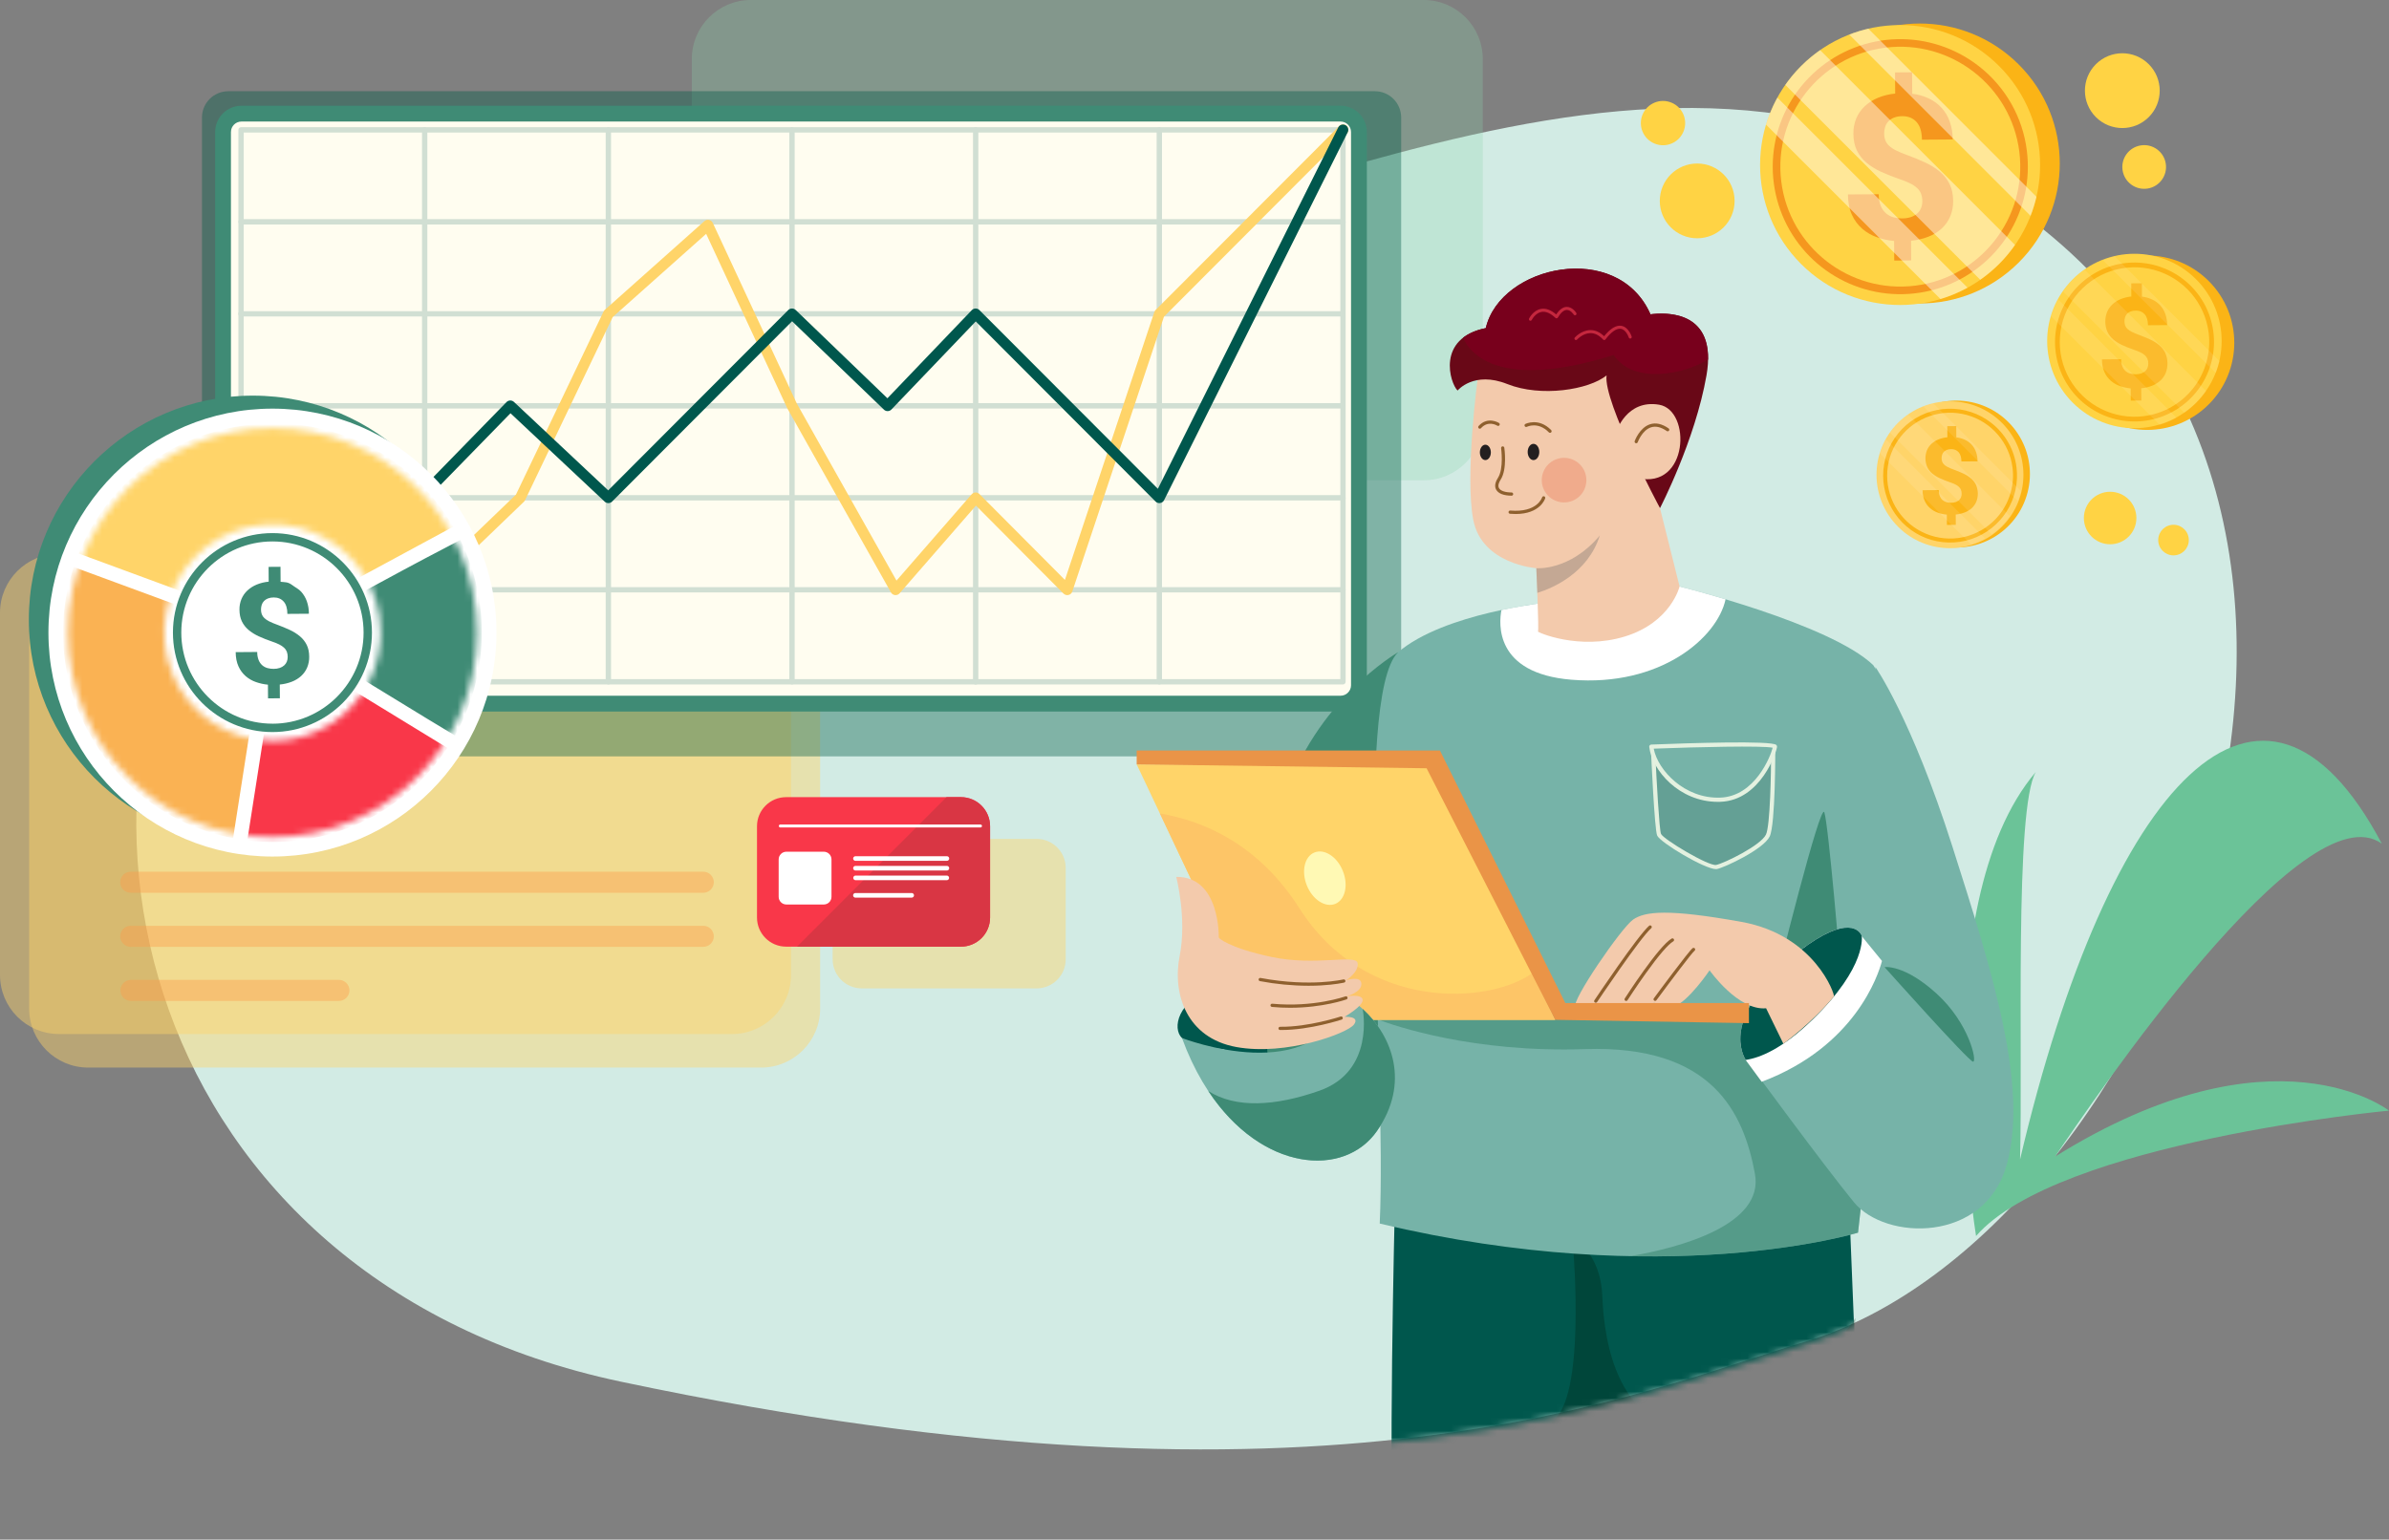 <svg width="363" height="234" viewBox="0 0 363 234" fill="none" xmlns="http://www.w3.org/2000/svg">
<rect x="0" y="0" width="363" height="234" fill="#808080" stroke="none"/>
<g clip-path="url(#clip0_726_4850)">
<path d="M305.924 31.434C250.499 -7.521 184.077 41.732 134.747 40.45C68.527 38.729 54.489 52.63 37.579 74.72C2.915 119.999 21.581 194.609 94.346 209.999C202.617 232.894 248.785 211.557 274.318 203.909C327.813 187.885 373.651 79.036 305.924 31.434Z" fill="#D2EBE4"/>
<path d="M312.262 175.789C317.849 167.539 350.129 119.723 361.909 128.23C343.803 93.984 320.464 118.633 306.94 176.219C307.376 160.078 306.067 122.777 309.339 117.323C292.106 137.61 300.252 187.859 300.252 187.859C312.757 173.541 362.999 168.803 362.999 168.803C362.999 168.803 345.548 155.06 312.262 175.789Z" fill="#6BC398"/>
<g opacity="0.44">
<path d="M111.217 84.168H8.97C4.016 84.168 0 88.184 0 93.138V148.192C0 153.146 4.016 157.162 8.97 157.162H111.217C116.171 157.162 120.188 153.146 120.188 148.192V93.138C120.188 88.184 116.171 84.168 111.217 84.168Z" fill="#FFD469"/>
</g>
<g opacity="0.44">
<path d="M115.647 89.266H13.4C8.446 89.266 4.43 93.282 4.43 98.236V153.29C4.43 158.244 8.446 162.26 13.4 162.26H115.647C120.601 162.26 124.617 158.244 124.617 153.29V98.236C124.617 93.282 120.601 89.266 115.647 89.266Z" fill="#FFD469"/>
</g>
<g opacity="0.28">
<path d="M216.334 0H114.088C109.133 0 105.117 4.016 105.117 8.971V64.025C105.117 68.979 109.133 72.995 114.088 72.995H216.334C221.289 72.995 225.305 68.979 225.305 64.025V8.971C225.305 4.016 221.289 0 216.334 0Z" fill="#8CD3AB"/>
</g>
<g opacity="0.39">
<path d="M34.684 13.866H208.906C209.967 13.866 210.984 14.287 211.733 15.037C212.483 15.786 212.904 16.803 212.904 17.864V110.962C212.904 112.022 212.483 113.038 211.734 113.788C210.984 114.537 209.967 114.959 208.907 114.959H34.684C33.624 114.959 32.608 114.537 31.858 113.788C31.109 113.038 30.688 112.022 30.688 110.962V17.864C30.688 16.803 31.109 15.787 31.858 15.037C32.608 14.288 33.624 13.867 34.684 13.867V13.866Z" fill="#005946"/>
</g>
<path d="M36.688 16.071H203.692C204.752 16.071 205.769 16.492 206.518 17.241C207.268 17.991 207.689 19.008 207.689 20.068V104.147C207.689 105.207 207.268 106.223 206.519 106.973C205.769 107.722 204.752 108.143 203.692 108.143H36.688C35.628 108.143 34.612 107.722 33.862 106.973C33.112 106.223 32.691 105.207 32.691 104.147V20.068C32.691 19.543 32.795 19.024 32.995 18.539C33.196 18.053 33.491 17.613 33.862 17.242C34.233 16.87 34.674 16.576 35.159 16.375C35.644 16.174 36.163 16.071 36.688 16.071Z" fill="#3F8B75"/>
<path d="M203.69 18.473H36.685C35.804 18.473 35.09 19.187 35.09 20.068V104.147C35.09 105.028 35.804 105.743 36.685 105.743H203.69C204.571 105.743 205.285 105.028 205.285 104.147V20.068C205.285 19.187 204.571 18.473 203.69 18.473Z" fill="#FFFDF0"/>
<g opacity="0.18">
<path d="M204.063 19.332H36.627C36.574 19.332 36.522 19.343 36.472 19.363C36.423 19.383 36.379 19.413 36.341 19.451C36.304 19.488 36.274 19.533 36.253 19.582C36.233 19.631 36.223 19.684 36.223 19.737V103.624C36.223 103.677 36.233 103.729 36.253 103.779C36.274 103.828 36.304 103.872 36.341 103.91C36.379 103.947 36.423 103.977 36.472 103.997C36.522 104.018 36.574 104.028 36.627 104.028H204.063C204.116 104.028 204.168 104.018 204.217 103.997C204.266 103.977 204.311 103.947 204.348 103.91C204.386 103.872 204.416 103.828 204.436 103.778C204.456 103.729 204.466 103.677 204.466 103.624V19.737C204.466 19.684 204.456 19.631 204.436 19.582C204.416 19.533 204.386 19.488 204.348 19.451C204.311 19.413 204.266 19.383 204.217 19.363C204.168 19.343 204.116 19.332 204.063 19.332ZM203.658 103.216H37.028V20.141H203.658V103.216Z" fill="#00574D"/>
<path d="M204.063 89.236H36.627C36.52 89.236 36.417 89.278 36.341 89.354C36.265 89.43 36.223 89.533 36.223 89.64C36.223 89.748 36.265 89.85 36.341 89.926C36.417 90.002 36.52 90.045 36.627 90.045H204.063C204.17 90.045 204.273 90.002 204.349 89.926C204.424 89.85 204.467 89.748 204.467 89.64C204.467 89.533 204.424 89.43 204.349 89.354C204.273 89.278 204.17 89.236 204.063 89.236Z" fill="#00574D"/>
<path d="M204.063 75.255H36.627C36.52 75.255 36.417 75.298 36.341 75.374C36.265 75.45 36.223 75.552 36.223 75.66C36.223 75.767 36.265 75.87 36.341 75.946C36.417 76.022 36.52 76.064 36.627 76.064H204.063C204.17 76.064 204.273 76.022 204.349 75.946C204.424 75.87 204.467 75.767 204.467 75.66C204.467 75.552 204.424 75.45 204.349 75.374C204.273 75.298 204.17 75.255 204.063 75.255Z" fill="#00574D"/>
<path d="M204.062 61.275H36.627C36.572 61.272 36.518 61.281 36.466 61.3C36.415 61.319 36.368 61.348 36.328 61.386C36.289 61.424 36.257 61.469 36.236 61.52C36.214 61.57 36.203 61.624 36.203 61.679C36.203 61.733 36.214 61.788 36.236 61.838C36.257 61.888 36.289 61.934 36.328 61.971C36.368 62.009 36.415 62.039 36.466 62.058C36.518 62.077 36.572 62.085 36.627 62.083H204.062C204.166 62.078 204.264 62.033 204.336 61.958C204.408 61.883 204.448 61.783 204.448 61.679C204.448 61.575 204.408 61.475 204.336 61.4C204.264 61.324 204.166 61.28 204.062 61.275Z" fill="#00574D"/>
<path d="M204.062 47.294H36.627C36.572 47.292 36.518 47.3 36.466 47.319C36.415 47.338 36.368 47.368 36.328 47.406C36.289 47.443 36.257 47.489 36.236 47.539C36.214 47.589 36.203 47.644 36.203 47.698C36.203 47.753 36.214 47.807 36.236 47.858C36.257 47.908 36.289 47.953 36.328 47.991C36.368 48.029 36.415 48.058 36.466 48.077C36.518 48.096 36.572 48.105 36.627 48.102H204.062C204.166 48.097 204.264 48.053 204.336 47.977C204.408 47.902 204.448 47.802 204.448 47.698C204.448 47.594 204.408 47.494 204.336 47.419C204.264 47.344 204.166 47.299 204.062 47.294Z" fill="#00574D"/>
<path d="M204.063 33.313H36.627C36.574 33.313 36.522 33.323 36.472 33.343C36.423 33.364 36.379 33.394 36.341 33.431C36.304 33.469 36.274 33.513 36.253 33.562C36.233 33.612 36.223 33.664 36.223 33.717C36.223 33.77 36.233 33.823 36.253 33.872C36.274 33.921 36.304 33.966 36.341 34.003C36.379 34.041 36.423 34.071 36.472 34.091C36.522 34.111 36.574 34.122 36.627 34.122H204.063C204.17 34.122 204.273 34.079 204.349 34.003C204.424 33.928 204.467 33.825 204.467 33.717C204.467 33.61 204.424 33.507 204.349 33.431C204.273 33.355 204.17 33.313 204.063 33.313Z" fill="#00574D"/>
<path d="M176.155 19.332C176.047 19.332 175.944 19.375 175.869 19.451C175.793 19.527 175.75 19.63 175.75 19.737V103.624C175.75 103.731 175.793 103.834 175.869 103.91C175.944 103.986 176.047 104.028 176.155 104.028C176.262 104.028 176.365 103.986 176.441 103.91C176.517 103.834 176.559 103.731 176.559 103.624V19.737C176.559 19.63 176.517 19.527 176.441 19.451C176.365 19.375 176.262 19.332 176.155 19.332Z" fill="#00574D"/>
<path d="M148.248 19.332C148.195 19.332 148.142 19.343 148.093 19.363C148.044 19.383 148 19.413 147.962 19.451C147.925 19.488 147.895 19.533 147.875 19.582C147.854 19.631 147.844 19.684 147.844 19.737V103.624C147.842 103.678 147.85 103.733 147.869 103.784C147.888 103.836 147.918 103.883 147.956 103.922C147.993 103.962 148.039 103.993 148.089 104.015C148.139 104.036 148.194 104.048 148.248 104.048C148.303 104.048 148.357 104.036 148.408 104.015C148.458 103.993 148.503 103.962 148.541 103.922C148.579 103.883 148.608 103.836 148.627 103.784C148.647 103.733 148.655 103.678 148.652 103.624V19.737C148.652 19.684 148.642 19.631 148.622 19.582C148.601 19.533 148.572 19.488 148.534 19.451C148.496 19.413 148.452 19.383 148.403 19.363C148.354 19.343 148.301 19.332 148.248 19.332Z" fill="#00574D"/>
<path d="M120.342 19.332C120.235 19.332 120.132 19.375 120.056 19.451C119.98 19.527 119.938 19.63 119.938 19.737V103.624C119.938 103.731 119.98 103.834 120.056 103.91C120.132 103.986 120.235 104.028 120.342 104.028C120.449 104.028 120.552 103.986 120.628 103.91C120.704 103.834 120.747 103.731 120.747 103.624V19.737C120.747 19.63 120.704 19.527 120.628 19.451C120.552 19.375 120.449 19.332 120.342 19.332Z" fill="#00574D"/>
<path d="M92.44 19.332C92.332 19.332 92.23 19.375 92.154 19.451C92.078 19.527 92.035 19.63 92.035 19.737V103.624C92.035 103.731 92.078 103.834 92.154 103.91C92.23 103.986 92.332 104.028 92.44 104.028C92.547 104.028 92.65 103.986 92.726 103.91C92.802 103.834 92.844 103.731 92.844 103.624V19.737C92.844 19.63 92.802 19.527 92.726 19.451C92.65 19.375 92.547 19.332 92.44 19.332Z" fill="#00574D"/>
<path d="M64.529 19.332C64.422 19.332 64.319 19.375 64.244 19.451C64.168 19.527 64.126 19.63 64.126 19.737V103.624C64.123 103.678 64.131 103.733 64.15 103.784C64.17 103.836 64.199 103.883 64.237 103.922C64.275 103.962 64.32 103.993 64.37 104.015C64.421 104.036 64.475 104.048 64.53 104.048C64.584 104.048 64.638 104.036 64.689 104.015C64.739 103.993 64.785 103.962 64.822 103.922C64.86 103.883 64.889 103.836 64.909 103.784C64.928 103.733 64.936 103.678 64.934 103.624V19.737C64.934 19.63 64.891 19.527 64.815 19.451C64.739 19.375 64.636 19.332 64.529 19.332Z" fill="#00574D"/>
</g>
<path d="M203.488 19.165L175.581 47.127C175.494 47.216 175.428 47.325 175.389 47.444L161.811 88.139L148.821 75.088C148.743 75.009 148.65 74.947 148.546 74.906C148.443 74.865 148.332 74.846 148.221 74.851C148.11 74.855 148.001 74.881 147.9 74.928C147.8 74.976 147.711 75.043 147.638 75.127L136.22 88.244L121.061 61.309L108.302 33.872C108.249 33.758 108.169 33.658 108.07 33.58C107.971 33.501 107.855 33.447 107.732 33.422C107.608 33.396 107.481 33.4 107.359 33.433C107.237 33.466 107.124 33.526 107.03 33.61L91.901 47.094C91.821 47.165 91.756 47.252 91.71 47.349L78.396 75.178L64.061 88.97L36.26 102.897C36.097 102.978 35.966 103.113 35.889 103.278C35.812 103.443 35.792 103.629 35.834 103.807C35.876 103.984 35.977 104.142 36.12 104.255C36.263 104.368 36.44 104.43 36.622 104.43C36.748 104.43 36.872 104.4 36.984 104.343L64.891 90.367C64.964 90.331 65.03 90.284 65.089 90.228L79.616 76.252C79.686 76.184 79.743 76.105 79.784 76.017L93.097 48.194L107.297 35.542L119.61 62.023C119.62 62.041 119.629 62.06 119.639 62.078L135.377 90.039C135.44 90.152 135.53 90.248 135.638 90.319C135.747 90.39 135.871 90.434 136 90.447C136.129 90.46 136.259 90.442 136.379 90.395C136.5 90.347 136.607 90.271 136.692 90.173L148.29 76.848L161.592 90.213C161.69 90.311 161.811 90.382 161.943 90.42C162.076 90.458 162.216 90.461 162.35 90.43C162.485 90.398 162.609 90.333 162.711 90.24C162.813 90.147 162.889 90.029 162.933 89.898L176.86 48.134L204.628 20.308C204.707 20.234 204.77 20.145 204.813 20.046C204.857 19.946 204.88 19.84 204.881 19.731C204.883 19.623 204.862 19.516 204.822 19.416C204.781 19.315 204.72 19.224 204.644 19.148C204.567 19.072 204.476 19.011 204.376 18.971C204.276 18.93 204.168 18.91 204.06 18.912C203.952 18.913 203.845 18.936 203.746 18.98C203.647 19.024 203.558 19.087 203.483 19.165H203.488Z" fill="#FFD469"/>
<path d="M204.42 19.013C204.228 18.917 204.006 18.901 203.803 18.969C203.599 19.037 203.431 19.183 203.335 19.375L175.935 74.292L148.815 47.127C148.661 46.974 148.452 46.888 148.234 46.889C148.126 46.89 148.02 46.913 147.921 46.956C147.822 46.998 147.733 47.061 147.659 47.139L134.839 60.533L120.901 47.115C120.748 46.968 120.544 46.887 120.332 46.889C120.12 46.891 119.917 46.976 119.767 47.127L92.415 74.532L78.093 61.089C77.939 60.944 77.734 60.865 77.522 60.87C77.311 60.874 77.109 60.962 76.961 61.114L36.045 103.056C35.968 103.131 35.906 103.221 35.864 103.321C35.822 103.421 35.801 103.527 35.801 103.635C35.801 103.743 35.822 103.85 35.864 103.95C35.906 104.049 35.968 104.139 36.045 104.215C36.123 104.29 36.214 104.349 36.315 104.389C36.415 104.428 36.523 104.447 36.631 104.444C36.739 104.441 36.845 104.417 36.943 104.373C37.042 104.328 37.13 104.264 37.204 104.185L77.568 62.809L91.883 76.247C92.037 76.391 92.24 76.47 92.45 76.466C92.661 76.463 92.861 76.378 93.01 76.229L120.355 48.828L134.307 62.258C134.384 62.332 134.474 62.39 134.573 62.429C134.672 62.468 134.778 62.487 134.884 62.484C134.991 62.482 135.096 62.459 135.193 62.416C135.291 62.374 135.379 62.312 135.453 62.235L148.262 48.852L175.584 76.228C175.674 76.319 175.785 76.386 175.907 76.426C176.029 76.466 176.159 76.475 176.286 76.455C176.412 76.434 176.532 76.384 176.636 76.308C176.739 76.232 176.823 76.133 176.88 76.018L204.783 20.098C204.879 19.906 204.894 19.684 204.826 19.48C204.758 19.277 204.612 19.109 204.42 19.013Z" fill="#00574D"/>
<mask id="mask0_726_4850" style="mask-type:luminance" maskUnits="userSpaceOnUse" x="20" y="16" width="320" height="205">
<path d="M305.925 31.813C250.5 -7.146 184.078 42.111 134.747 40.824C68.527 39.102 54.489 53.004 37.579 75.094C2.915 120.373 21.581 194.984 94.347 210.374C202.617 233.268 248.785 211.93 274.318 204.282C327.813 188.259 373.652 79.41 305.925 31.813Z" fill="white"/>
</mask>
<g mask="url(#mask0_726_4850)">
<path d="M206.569 151.458C206.569 151.458 190.064 148.169 184.479 150.131C178.894 152.093 178.088 156.321 179.592 157.763C181.096 159.204 185.804 159.449 185.821 159.453C185.821 159.453 198.418 165.024 205.513 160.797C212.607 156.57 206.569 151.458 206.569 151.458Z" fill="#00574D"/>
<path d="M211.95 182.82C211.95 182.82 210.814 230.081 211.95 232.731C260.263 234.625 282.904 230.943 282.904 230.943L281.008 183.958L211.95 182.82Z" fill="#00574D"/>
<g opacity="0.33">
<path d="M258.228 217.425C245.779 217.355 243.75 204.066 243.471 197.073C243.191 190.079 238.925 188.26 238.925 188.26C238.925 188.26 240.953 209.522 236.757 215.117C232.56 220.712 215.07 221.131 215.07 221.131L279.696 224.558L281.925 200.351C281.925 200.351 270.673 217.495 258.228 217.425Z" fill="#012413"/>
</g>
<path d="M195.013 121.802C190.306 137.139 192.91 164.42 192.91 164.42L213.036 163.674L212.415 99.147C212.415 99.147 199.719 106.466 195.013 121.802Z" fill="#3F8B75"/>
<path d="M255.207 89.144L235.162 91.565C235.162 91.565 219.444 93.137 212.418 99.147C205.575 105.988 210.753 161.834 209.644 185.966C253.007 196.322 282.317 187.353 282.317 187.353C282.317 187.353 291.285 110.057 284.628 101.088C278.059 94.801 255.207 89.144 255.207 89.144Z" fill="#76B3A8"/>
<g opacity="0.6">
<path d="M263.857 153.453L209.348 154.716C209.348 154.793 209.352 154.87 209.354 154.947C211.984 155.947 223.832 160.021 240.841 159.453C260.203 158.809 264.953 169.159 266.657 178.414C268.083 186.153 255.289 189.632 247.716 190.919C269.274 191.335 282.319 187.346 282.319 187.346C282.319 187.346 284.087 172.117 285.47 154.393L285.354 154.164C282.854 149.191 263.857 153.453 263.857 153.453Z" fill="#3F8B75"/>
</g>
<path d="M269.103 152.096C269.006 152.49 268.953 152.705 268.953 152.705L279.673 147.391C279.673 147.391 277.834 125.307 277.201 123.467C276.621 121.78 270.173 147.758 269.103 152.096Z" fill="#3F8B75"/>
<path d="M251.164 113.813C251.164 113.813 251.706 125.95 252.09 126.869C252.474 127.789 259.561 132.041 260.831 131.776C262.102 131.51 267.758 128.766 268.614 126.994C269.47 125.223 269.428 113.607 269.428 113.607L251.164 113.813Z" fill="#64A095"/>
<path d="M269.652 113.376C269.59 113.319 269.509 113.286 269.425 113.284L251.162 113.495C251.119 113.495 251.077 113.504 251.038 113.521C250.999 113.538 250.964 113.563 250.934 113.594C250.905 113.625 250.882 113.662 250.867 113.702C250.853 113.742 250.846 113.784 250.848 113.827C250.904 115.074 251.4 126.045 251.798 126.987C252.237 128.034 259.003 132.096 260.737 132.096C260.791 132.096 260.844 132.091 260.897 132.081C262.082 131.833 267.952 129.092 268.901 127.127C269.78 125.31 269.749 114.078 269.747 113.6C269.747 113.559 269.738 113.517 269.722 113.479C269.706 113.44 269.682 113.405 269.652 113.376ZM268.329 126.851C267.529 128.506 262.021 131.197 260.767 131.46C259.632 131.688 252.743 127.566 252.384 126.742C252.126 126.127 251.711 118.818 251.498 114.127L269.112 113.924C269.115 117.353 268.985 125.496 268.329 126.851Z" fill="#E4F1E0"/>
<path d="M235.163 91.565C235.163 91.565 232.129 91.868 228.139 92.717C227.747 94.728 227.05 102.355 238.78 103.311C252.308 104.414 260.94 96.921 262.195 91.086C258.137 89.869 255.207 89.144 255.207 89.144L235.163 91.565Z" fill="white"/>
<path d="M250.91 113.485C251.324 117.029 255.607 121.754 261.392 121.548C267.177 121.342 269.663 114.223 269.692 113.485C269.722 112.746 250.91 113.485 250.91 113.485Z" fill="#76B3A8"/>
<path d="M250.899 113.166C250.855 113.168 250.812 113.179 250.772 113.198C250.733 113.217 250.698 113.244 250.67 113.278C250.641 113.311 250.62 113.35 250.607 113.392C250.595 113.434 250.591 113.478 250.596 113.521C251.011 117.074 255.155 121.872 261.022 121.872C261.15 121.872 261.279 121.872 261.408 121.866C267.591 121.645 269.988 114.151 270.014 113.498C270.016 113.447 270.007 113.396 269.988 113.349C269.969 113.301 269.94 113.258 269.903 113.223C269.21 112.526 256.382 112.951 250.899 113.166ZM261.386 121.23C255.968 121.426 251.895 117.066 251.279 113.788C257.78 113.539 267.854 113.301 269.349 113.649C269.055 114.889 266.673 121.042 261.386 121.23Z" fill="#E4F1E0"/>
<path d="M284.962 101.381L285.646 145.415L283.262 142.63C283.262 142.63 282.112 138.439 273.729 144.849C260.357 155.766 265.922 161.86 265.922 161.86C265.922 161.86 276.934 176.899 281.701 182.732C286.467 188.564 301.506 188.978 304.876 177.143C308.246 165.309 302.904 148.217 296.659 128.659C290.415 109.101 284.962 101.381 284.962 101.381Z" fill="#76B3A8"/>
<path d="M273.393 144.557C260.021 155.474 265.586 161.567 265.586 161.567C265.586 161.567 266.401 162.682 267.683 164.418C281.884 159.07 285.407 148.15 285.961 146.054L282.927 142.337C282.927 142.337 281.776 138.147 273.393 144.557Z" fill="white"/>
<path d="M273.393 144.557C262.186 153.706 264.28 159.467 265.252 161.094C267.39 160.787 270.797 159.439 275.403 154.971C283.787 146.833 282.875 142.204 282.875 142.204C282.585 141.544 280.856 138.851 273.393 144.557Z" fill="#00574D"/>
<path d="M294.284 151.042C289.338 146.529 286.348 146.988 286.348 146.988C286.348 146.988 299.172 161.366 299.805 161.366C300.438 161.366 299.23 155.557 294.284 151.042Z" fill="#3F8B75"/>
<path d="M264.629 140.119C253.47 138.106 249.929 138.509 248.133 139.774C246.338 141.039 238.689 152.187 239.38 153.025C240.07 153.864 242.138 152.829 242.658 152.484C242.658 152.484 242.39 153.115 242.494 153.184C242.598 153.253 243.639 153.902 247.14 152.449C246.817 152.83 246.806 152.945 246.806 152.945C246.806 152.945 246.92 153.962 251.403 152.403L251.253 152.922C251.253 152.922 252.016 153.701 254.247 153.029C256.477 152.357 259.764 147.479 259.764 147.479C259.764 147.479 264.098 153.64 268.351 153.246L270.976 158.635C270.976 158.635 275.176 155.616 278.658 151.458C278.852 151.219 275.79 142.132 264.629 140.119Z" fill="#F3CAAC"/>
<path d="M250.593 140.692C248.83 142.227 242.532 151.629 242.264 152.029C242.228 152.083 242.215 152.149 242.227 152.212C242.24 152.276 242.277 152.332 242.331 152.368C242.371 152.395 242.419 152.41 242.467 152.41C242.508 152.41 242.547 152.4 242.583 152.381C242.618 152.362 242.649 152.335 242.671 152.301C242.737 152.204 249.2 142.555 250.914 141.062C250.956 141.017 250.98 140.959 250.981 140.898C250.982 140.837 250.961 140.777 250.92 140.732C250.88 140.686 250.824 140.656 250.764 140.649C250.703 140.642 250.642 140.658 250.593 140.694V140.692Z" fill="#8E602E"/>
<path d="M254.001 142.65C251.988 143.829 247.093 151.425 246.885 151.748C246.866 151.775 246.852 151.805 246.845 151.838C246.838 151.87 246.838 151.904 246.844 151.936C246.851 151.969 246.864 152 246.882 152.027C246.901 152.055 246.925 152.078 246.953 152.096C246.981 152.114 247.012 152.126 247.045 152.132C247.078 152.137 247.111 152.136 247.143 152.128C247.176 152.12 247.206 152.106 247.232 152.086C247.259 152.066 247.281 152.041 247.298 152.012C247.31 151.993 248.574 150.028 250.064 147.948C252.019 145.217 253.466 143.535 254.248 143.075C254.304 143.042 254.345 142.989 254.361 142.926C254.378 142.863 254.369 142.796 254.336 142.74C254.303 142.684 254.249 142.643 254.187 142.627C254.124 142.61 254.057 142.619 254.001 142.652V142.65Z" fill="#8E602E"/>
<path d="M257.186 144.112C256.607 144.546 251.835 151 251.294 151.734C251.275 151.76 251.261 151.79 251.253 151.821C251.246 151.852 251.244 151.884 251.249 151.916C251.254 151.948 251.265 151.978 251.281 152.006C251.298 152.033 251.32 152.057 251.345 152.077C251.371 152.096 251.401 152.109 251.432 152.117C251.463 152.125 251.495 152.126 251.527 152.122C251.559 152.117 251.589 152.106 251.617 152.089C251.644 152.073 251.668 152.051 251.687 152.025C253.802 149.165 257.085 144.8 257.48 144.504C257.532 144.465 257.566 144.407 257.575 144.342C257.585 144.278 257.568 144.213 257.529 144.161C257.49 144.109 257.432 144.075 257.367 144.065C257.303 144.056 257.238 144.073 257.186 144.112Z" fill="#8E602E"/>
<path d="M172.715 116.176L191.086 155.006H236.317L217.181 116.176H172.715Z" fill="#FFD469"/>
<path d="M199.725 129.568C198.215 130.179 197.702 132.418 198.572 134.58C199.441 136.742 201.376 137.99 202.886 137.379C204.396 136.768 204.909 134.529 204.039 132.367C203.169 130.205 201.234 128.957 199.725 129.568Z" fill="#FFF9B4"/>
<path d="M197.437 138.048C191.276 128.377 183.02 124.79 176.242 123.632L191.086 155.005H236.318L232.824 147.91C226.347 152.59 207.549 153.93 197.437 138.048Z" fill="#FDC567"/>
<path d="M218.792 114.069H172.715V116.176L216.768 116.769L236.318 155.005L265.747 155.507V152.452H237.845L218.792 114.069Z" fill="#EA9447"/>
<path d="M204.518 151.458C200.137 165.772 179.594 157.765 179.594 157.765C186.803 177.492 203.324 180.395 209.233 171.884C215.141 163.372 210.434 155.005 204.518 151.458Z" fill="#76B3A8"/>
<path d="M207.052 153.353C207.066 153.419 208.955 162.807 200.458 165.785C193.723 168.146 187.757 168.475 183.598 165.825C191.726 178.121 204.253 179.06 209.234 171.884C214.261 164.642 211.602 157.504 207.052 153.353Z" fill="#3F8B75"/>
<path d="M204.519 151.458C204.519 151.458 206.904 150.849 206.857 149.527C206.811 148.205 204.519 149.006 204.519 149.006C204.519 149.006 206.515 147.76 206.283 146.37C206.051 144.979 199.894 146.874 193.216 145.45C186.538 144.026 185.185 142.526 185.185 142.526C185.185 142.526 185.449 133.183 178.723 133.277C178.723 133.277 180.378 139.577 179.244 145.308C178.11 151.039 180.286 157.765 187.864 159.138C195.442 160.512 204.726 157.055 205.721 155.728C206.716 154.401 204.3 154.544 204.3 154.544C204.3 154.544 207.189 152.889 207.047 151.939C206.904 150.989 204.519 151.458 204.519 151.458Z" fill="#F3CAAC"/>
<path d="M204.13 148.861C204.118 148.861 202.853 149.163 200.679 149.283C198.673 149.395 195.46 149.375 191.545 148.64C191.512 148.632 191.479 148.631 191.446 148.637C191.413 148.642 191.382 148.654 191.354 148.672C191.326 148.69 191.303 148.714 191.284 148.741C191.266 148.769 191.253 148.8 191.247 148.833C191.24 148.865 191.241 148.899 191.248 148.931C191.255 148.963 191.269 148.994 191.288 149.021C191.307 149.048 191.332 149.071 191.36 149.088C191.388 149.105 191.42 149.117 191.453 149.122C193.887 149.583 196.359 149.818 198.837 149.825C199.546 149.825 200.177 149.804 200.721 149.773C202.934 149.649 204.191 149.352 204.243 149.339C204.275 149.332 204.304 149.318 204.33 149.299C204.356 149.28 204.378 149.257 204.395 149.229C204.412 149.202 204.423 149.171 204.428 149.139C204.433 149.108 204.432 149.075 204.424 149.044C204.416 149.013 204.403 148.983 204.384 148.957C204.365 148.931 204.341 148.909 204.314 148.892C204.286 148.876 204.256 148.864 204.224 148.859C204.192 148.854 204.16 148.856 204.128 148.863L204.13 148.861Z" fill="#8E602E"/>
<path d="M204.431 151.436C204.384 151.452 199.63 153.147 193.311 152.553C193.279 152.55 193.246 152.553 193.216 152.563C193.185 152.572 193.156 152.587 193.132 152.608C193.107 152.628 193.086 152.654 193.071 152.682C193.056 152.71 193.047 152.741 193.044 152.773C193.041 152.805 193.044 152.838 193.054 152.868C193.063 152.899 193.079 152.928 193.099 152.953C193.12 152.977 193.145 152.998 193.173 153.013C193.202 153.028 193.233 153.037 193.265 153.04C194.221 153.132 195.141 153.169 196.017 153.169C201.034 153.169 204.558 151.911 204.598 151.895C204.659 151.873 204.709 151.828 204.736 151.769C204.764 151.71 204.766 151.643 204.744 151.582C204.722 151.521 204.677 151.471 204.618 151.444C204.559 151.416 204.492 151.413 204.431 151.436Z" fill="#8E602E"/>
<path d="M203.721 154.496C203.673 154.512 198.828 156.11 194.506 156.059C194.441 156.059 194.379 156.084 194.333 156.129C194.286 156.174 194.259 156.236 194.258 156.301C194.257 156.333 194.263 156.365 194.275 156.395C194.287 156.424 194.305 156.452 194.328 156.474C194.35 156.497 194.377 156.516 194.406 156.528C194.436 156.541 194.468 156.548 194.5 156.548H194.72C199.067 156.548 203.823 154.978 203.876 154.962C203.935 154.939 203.983 154.895 204.01 154.838C204.037 154.78 204.041 154.715 204.021 154.655C204.001 154.595 203.959 154.545 203.903 154.516C203.847 154.486 203.782 154.479 203.721 154.497V154.496Z" fill="#8E602E"/>
<path d="M245.419 53.536C245.461 53.41 224.535 57.46 224.535 57.46C224.535 57.46 222.553 72.264 223.86 79.019C225.168 85.775 233.437 86.36 233.437 86.36C233.437 86.36 233.859 95.895 233.69 95.98C233.521 96.064 239.892 98.891 246.896 96.739C253.899 94.588 255.208 89.144 255.208 89.144L251.2 73.112C251.2 73.112 245.377 53.663 245.419 53.536Z" fill="#F3CAAC"/>
<path d="M250.788 47.77C245.795 36.428 227.985 40.311 225.762 49.866C218.181 51.407 220.328 58.248 221.473 59.358C221.473 59.358 223.931 56.336 229.036 58.372C234.141 60.407 241.421 59.248 244.115 57.056C243.552 61.049 252.231 77.227 252.231 77.227C252.231 77.227 257.569 66.96 259.295 57.056C261.021 47.152 253.191 47.461 250.788 47.77Z" fill="#690817"/>
<path d="M250.783 47.77C245.79 36.428 227.98 40.311 225.757 49.866C224.245 50.173 223.125 50.693 222.301 51.337C223.423 53.839 227.926 59.367 245.196 53.953C248.188 58.441 255.76 56.952 259.531 54.641C259.656 47.212 252.972 47.489 250.783 47.77Z" fill="#78001C"/>
<path d="M238.078 46.644H238.067C237.499 46.648 236.964 47.035 236.459 47.794C235.657 47.101 234.879 46.818 234.142 46.95C232.962 47.163 232.361 48.366 232.336 48.421C232.323 48.448 232.315 48.478 232.313 48.508C232.311 48.538 232.315 48.568 232.325 48.597C232.334 48.626 232.35 48.652 232.37 48.675C232.39 48.697 232.414 48.716 232.441 48.729C232.473 48.744 232.508 48.752 232.543 48.752C232.586 48.752 232.628 48.74 232.665 48.718C232.701 48.695 232.731 48.663 232.75 48.624C232.755 48.613 233.278 47.576 234.227 47.407C234.87 47.291 235.588 47.598 236.35 48.32C236.375 48.344 236.405 48.362 236.438 48.373C236.471 48.383 236.506 48.386 236.54 48.381C236.574 48.377 236.607 48.364 236.636 48.345C236.665 48.326 236.689 48.3 236.706 48.27C237.153 47.514 237.626 47.113 238.069 47.108H238.078C238.677 47.108 239.115 47.8 239.118 47.807C239.134 47.833 239.155 47.855 239.179 47.873C239.204 47.891 239.231 47.903 239.261 47.91C239.29 47.917 239.321 47.919 239.351 47.914C239.381 47.909 239.409 47.899 239.435 47.883C239.461 47.867 239.483 47.846 239.501 47.822C239.519 47.797 239.531 47.77 239.538 47.74C239.546 47.711 239.547 47.68 239.542 47.65C239.537 47.62 239.527 47.592 239.511 47.566C239.488 47.525 238.936 46.644 238.078 46.644Z" fill="#C4273E"/>
<path d="M246.377 49.524C245.585 49.384 244.698 49.914 243.738 51.104C243.095 50.479 242.397 50.164 241.659 50.17C240.307 50.178 239.33 51.255 239.289 51.3C239.248 51.345 239.227 51.405 239.231 51.466C239.234 51.527 239.262 51.584 239.307 51.625C239.353 51.666 239.412 51.687 239.473 51.683C239.534 51.68 239.591 51.652 239.632 51.607C239.641 51.598 240.519 50.636 241.665 50.63C242.343 50.63 242.987 50.956 243.587 51.61C243.608 51.633 243.635 51.652 243.664 51.665C243.693 51.678 243.725 51.684 243.757 51.684H243.767C243.801 51.682 243.834 51.673 243.863 51.657C243.893 51.641 243.919 51.619 243.94 51.592C244.836 50.421 245.65 49.862 246.295 49.976C247.106 50.118 247.479 51.276 247.483 51.287C247.491 51.317 247.505 51.345 247.524 51.369C247.543 51.394 247.567 51.414 247.594 51.429C247.621 51.444 247.651 51.453 247.682 51.456C247.713 51.459 247.744 51.456 247.774 51.447C247.804 51.438 247.831 51.423 247.855 51.403C247.878 51.383 247.898 51.358 247.912 51.33C247.926 51.303 247.934 51.272 247.936 51.241C247.938 51.21 247.933 51.179 247.923 51.15C247.905 51.094 247.464 49.717 246.377 49.524Z" fill="#C4273E"/>
<path d="M252.099 61.511C247.154 60.668 245.602 65.591 245.602 65.591L248.85 72.665C256.577 74.434 257.043 62.349 252.099 61.511Z" fill="#F3CAAC"/>
<path d="M253.522 65.098C252.528 64.411 251.586 64.204 250.721 64.483C249.13 64.996 248.415 66.96 248.385 67.042C248.375 67.073 248.37 67.105 248.371 67.137C248.373 67.169 248.381 67.2 248.395 67.229C248.408 67.258 248.428 67.284 248.452 67.306C248.475 67.328 248.503 67.344 248.533 67.355C248.56 67.365 248.588 67.37 248.616 67.37C248.667 67.37 248.716 67.354 248.757 67.325C248.799 67.296 248.83 67.254 248.847 67.207C248.853 67.189 249.513 65.386 250.87 64.949C251.582 64.72 252.38 64.906 253.241 65.5C253.267 65.522 253.298 65.538 253.331 65.547C253.364 65.557 253.398 65.559 253.432 65.554C253.466 65.55 253.498 65.538 253.527 65.52C253.556 65.502 253.581 65.478 253.6 65.45C253.62 65.422 253.633 65.39 253.639 65.356C253.645 65.323 253.644 65.288 253.637 65.255C253.629 65.222 253.614 65.19 253.593 65.163C253.573 65.136 253.547 65.113 253.517 65.097L253.522 65.098Z" fill="#8E602E"/>
<path d="M229.695 74.85C228.692 74.843 227.988 74.599 227.764 74.181C227.55 73.787 227.787 73.262 228.023 72.894C229.035 71.319 228.597 68.181 228.575 68.049C228.566 67.985 228.531 67.927 228.479 67.888C228.428 67.849 228.362 67.832 228.298 67.841C228.234 67.85 228.176 67.885 228.137 67.937C228.098 67.989 228.081 68.054 228.09 68.118C228.09 68.149 228.519 71.208 227.607 72.629C227.05 73.499 227.148 74.08 227.332 74.414C227.655 75.01 228.471 75.333 229.692 75.339C229.754 75.335 229.813 75.307 229.856 75.262C229.899 75.216 229.922 75.156 229.922 75.094C229.922 75.031 229.899 74.971 229.856 74.925C229.813 74.88 229.754 74.852 229.692 74.849L229.695 74.85Z" fill="#8E602E"/>
<path d="M234.624 75.432C234.562 75.413 234.495 75.419 234.438 75.45C234.38 75.48 234.337 75.532 234.318 75.594C234.288 75.685 233.538 77.938 229.481 77.598C229.448 77.595 229.416 77.599 229.386 77.609C229.355 77.618 229.326 77.634 229.302 77.655C229.277 77.675 229.257 77.701 229.242 77.73C229.227 77.758 229.218 77.789 229.216 77.821C229.213 77.853 229.217 77.886 229.226 77.916C229.236 77.947 229.252 77.975 229.273 78C229.293 78.025 229.319 78.045 229.347 78.06C229.376 78.074 229.407 78.083 229.439 78.086C229.739 78.111 230.021 78.123 230.289 78.123C234.022 78.123 234.756 75.84 234.787 75.732C234.804 75.671 234.797 75.605 234.767 75.549C234.736 75.493 234.685 75.451 234.624 75.432Z" fill="#8E602E"/>
<path d="M233.008 69.929C233.495 69.929 233.89 69.376 233.89 68.694C233.89 68.011 233.495 67.458 233.008 67.458C232.52 67.458 232.125 68.011 232.125 68.694C232.125 69.376 232.52 69.929 233.008 69.929Z" fill="#231F20"/>
<path d="M225.695 67.589C225.235 67.589 224.859 68.112 224.859 68.759C224.859 69.405 225.234 69.928 225.695 69.928C226.157 69.928 226.53 69.405 226.53 68.759C226.53 68.112 226.157 67.589 225.695 67.589Z" fill="#231F20"/>
<path d="M231.778 64.434C231.72 64.463 231.676 64.514 231.656 64.576C231.636 64.638 231.642 64.705 231.672 64.763C231.701 64.821 231.752 64.865 231.814 64.885C231.876 64.904 231.943 64.899 232.001 64.869C232.018 64.861 233.71 64.023 235.343 65.711C235.389 65.757 235.45 65.784 235.515 65.785C235.58 65.787 235.643 65.762 235.69 65.717C235.736 65.672 235.763 65.61 235.764 65.545C235.765 65.48 235.741 65.417 235.696 65.371C233.812 63.426 231.798 64.422 231.778 64.434Z" fill="#8E602E"/>
<path d="M227.767 64.285C227.75 64.274 226.045 63.213 224.668 64.75C224.625 64.798 224.602 64.862 224.606 64.927C224.609 64.992 224.638 65.053 224.687 65.097C224.732 65.136 224.79 65.159 224.85 65.159C224.885 65.159 224.92 65.152 224.951 65.138C224.983 65.124 225.011 65.103 225.034 65.077C226.13 63.854 227.45 64.662 227.506 64.698C227.533 64.715 227.563 64.727 227.595 64.732C227.627 64.738 227.659 64.737 227.69 64.73C227.722 64.723 227.751 64.71 227.778 64.692C227.804 64.673 227.827 64.65 227.844 64.623C227.861 64.595 227.873 64.565 227.878 64.534C227.884 64.502 227.883 64.469 227.876 64.438C227.869 64.407 227.856 64.377 227.838 64.351C227.819 64.324 227.796 64.302 227.769 64.285H227.767Z" fill="#8E602E"/>
<path d="M240.63 74.598C241.527 72.955 240.922 70.895 239.278 69.999C237.635 69.102 235.575 69.707 234.679 71.351C233.782 72.994 234.387 75.053 236.031 75.95C237.674 76.847 239.733 76.242 240.63 74.598Z" fill="#F0AB8C"/>
<g opacity="0.33">
<path d="M233.438 86.36C233.438 86.36 233.515 88.107 233.59 90.111C235.935 89.389 241.276 87.112 243.088 81.386C238.518 86.831 233.438 86.36 233.438 86.36Z" fill="#636363"/>
</g>
</g>
<path d="M335.608 61.463C340.785 56.286 340.785 47.893 335.608 42.716C330.432 37.539 322.038 37.539 316.862 42.716C311.685 47.893 311.685 56.286 316.862 61.463C322.038 66.639 330.432 66.639 335.608 61.463Z" fill="#FBB416"/>
<path d="M333.69 61.2C338.867 56.023 338.867 47.63 333.69 42.453C328.514 37.276 320.12 37.276 314.944 42.453C309.767 47.63 309.767 56.023 314.944 61.2C320.12 66.376 328.514 66.376 333.69 61.2Z" fill="#FFD344"/>
<path d="M331.737 42.441C329.529 40.728 326.797 39.833 324.003 39.908C321.21 39.984 318.53 41.026 316.419 42.857C314.308 44.687 312.897 47.193 312.426 49.947C311.956 52.701 312.455 55.533 313.838 57.961C315.222 60.389 317.404 62.261 320.013 63.26C322.623 64.259 325.498 64.323 328.149 63.439C330.8 62.556 333.062 60.781 334.551 58.417C336.04 56.052 336.663 53.245 336.314 50.472C336.12 48.898 335.615 47.377 334.83 45.998C334.044 44.62 332.993 43.411 331.737 42.441ZM325.749 63.25C323.52 63.531 321.259 63.144 319.25 62.14C317.241 61.135 315.575 59.557 314.463 57.605C313.351 55.654 312.842 53.416 313.002 51.176C313.161 48.935 313.981 46.792 315.359 45.018C316.736 43.244 318.609 41.917 320.739 41.207C322.87 40.497 325.164 40.435 327.331 41.028C329.497 41.622 331.439 42.844 332.91 44.541C334.382 46.238 335.318 48.333 335.598 50.562C335.971 53.55 335.144 56.564 333.297 58.943C331.451 61.321 328.736 62.871 325.749 63.25Z" fill="#FBB416"/>
<path d="M328.103 52.481C327.685 52.129 327.221 51.834 326.724 51.606C326.188 51.354 325.593 51.108 324.939 50.87C324.592 50.748 324.252 50.604 323.922 50.441C323.682 50.326 323.461 50.176 323.264 49.996C323.108 49.854 322.987 49.676 322.912 49.479C322.841 49.278 322.806 49.066 322.807 48.853C322.803 48.635 322.834 48.417 322.899 48.209C322.962 48.014 323.067 47.836 323.208 47.687C323.359 47.532 323.542 47.412 323.745 47.337C323.995 47.245 324.259 47.2 324.525 47.204C325.083 47.2 325.53 47.384 325.866 47.756C326.202 48.127 326.372 48.687 326.377 49.434L329.292 49.413C329.297 48.838 329.203 48.267 329.016 47.724C328.85 47.244 328.589 46.803 328.25 46.427C327.91 46.05 327.498 45.746 327.038 45.532C326.541 45.297 326.009 45.146 325.462 45.084L325.448 43.052L323.834 43.063L323.849 45.067C323.286 45.118 322.735 45.253 322.213 45.468C321.752 45.659 321.328 45.93 320.962 46.269C320.619 46.592 320.347 46.983 320.164 47.417C319.783 48.397 319.803 49.487 320.221 50.452C320.438 50.895 320.745 51.289 321.122 51.606C321.543 51.957 322.01 52.248 322.51 52.473C323.097 52.741 323.698 52.979 324.31 53.185C324.645 53.294 324.971 53.426 325.286 53.581C325.524 53.697 325.744 53.847 325.94 54.026C326.102 54.176 326.227 54.361 326.307 54.567C326.387 54.789 326.426 55.024 326.423 55.26C326.427 55.48 326.388 55.698 326.307 55.903C326.228 56.099 326.105 56.275 325.948 56.416C325.773 56.569 325.57 56.685 325.35 56.757C325.083 56.845 324.804 56.888 324.523 56.885C324.248 56.887 323.975 56.853 323.71 56.783C323.447 56.715 323.204 56.59 322.996 56.415C322.775 56.223 322.602 55.98 322.492 55.707C322.355 55.354 322.289 54.977 322.298 54.599L319.383 54.62C319.388 55.369 319.514 56.013 319.76 56.55C319.986 57.059 320.32 57.512 320.738 57.878C321.147 58.231 321.62 58.502 322.13 58.678C322.654 58.862 323.198 58.981 323.751 59.032L323.764 60.887L325.368 60.876L325.355 59.012C325.919 58.961 326.473 58.831 327.001 58.625C327.465 58.446 327.892 58.182 328.261 57.848C328.607 57.529 328.88 57.141 329.065 56.709C329.451 55.724 329.432 54.626 329.012 53.655C328.795 53.205 328.485 52.805 328.103 52.481Z" fill="#FBB416"/>
<path d="M308.069 74.896C309.641 68.935 306.083 62.829 300.122 61.257C294.161 59.685 288.054 63.244 286.482 69.205C284.911 75.166 288.469 81.272 294.43 82.844C300.391 84.416 306.498 80.857 308.069 74.896Z" fill="#FBB416"/>
<path d="M304.183 80.051C308.542 75.692 308.542 68.624 304.183 64.265C299.824 59.906 292.756 59.906 288.397 64.265C284.038 68.624 284.038 75.692 288.397 80.051C292.756 84.41 299.824 84.41 304.183 80.051Z" fill="#FFD469"/>
<path d="M302.546 64.255C300.687 62.812 298.386 62.058 296.033 62.122C293.681 62.185 291.423 63.062 289.645 64.604C287.867 66.145 286.679 68.256 286.282 70.575C285.886 72.895 286.306 75.28 287.471 77.325C288.636 79.369 290.474 80.947 292.671 81.788C294.869 82.629 297.29 82.683 299.523 81.939C301.756 81.195 303.661 79.7 304.915 77.709C306.169 75.717 306.693 73.353 306.399 71.018C306.236 69.692 305.811 68.412 305.15 67.251C304.488 66.09 303.603 65.072 302.546 64.255ZM297.503 81.778C295.627 82.014 293.723 81.688 292.031 80.842C290.34 79.996 288.938 78.667 288.001 77.024C287.065 75.381 286.637 73.497 286.771 71.611C286.906 69.724 287.596 67.92 288.756 66.426C289.916 64.932 291.493 63.816 293.287 63.218C295.081 62.62 297.012 62.568 298.836 63.067C300.66 63.567 302.295 64.596 303.534 66.025C304.773 67.454 305.561 69.218 305.797 71.094C306.111 73.61 305.414 76.148 303.859 78.151C302.304 80.154 300.019 81.458 297.503 81.778Z" fill="#FBB416"/>
<path d="M299.483 72.71C299.13 72.413 298.738 72.166 298.319 71.974C297.868 71.762 297.366 71.555 296.815 71.354C296.523 71.251 296.237 71.13 295.959 70.993C295.758 70.896 295.573 70.77 295.408 70.619C295.276 70.499 295.175 70.35 295.112 70.183C295.051 70.014 295.02 69.835 295.02 69.655C295.017 69.471 295.044 69.286 295.101 69.11C295.153 68.946 295.242 68.796 295.361 68.671C295.488 68.54 295.642 68.439 295.813 68.376C296.024 68.298 296.246 68.26 296.471 68.264C296.94 68.26 297.316 68.414 297.599 68.724C297.881 69.034 298.025 69.505 298.029 70.136L300.483 70.119C300.487 69.635 300.407 69.153 300.248 68.696C300.108 68.293 299.889 67.922 299.603 67.605C299.317 67.288 298.97 67.031 298.584 66.851C298.165 66.653 297.716 66.526 297.256 66.474L297.244 64.762L295.885 64.772L295.897 66.46C295.423 66.502 294.958 66.615 294.518 66.797C294.129 66.957 293.773 67.186 293.465 67.472C293.175 67.743 292.946 68.072 292.793 68.438C292.472 69.263 292.489 70.182 292.841 70.994C293.023 71.368 293.281 71.699 293.599 71.967C293.954 72.262 294.347 72.507 294.768 72.696C295.263 72.922 295.769 73.122 296.284 73.296C296.566 73.388 296.84 73.499 297.106 73.629C297.307 73.727 297.493 73.854 297.658 74.004C297.794 74.132 297.9 74.29 297.967 74.464C298.034 74.651 298.067 74.849 298.064 75.047C298.067 75.232 298.034 75.416 297.967 75.589C297.9 75.754 297.797 75.902 297.664 76.021C297.517 76.149 297.346 76.246 297.16 76.308C296.934 76.382 296.698 76.418 296.461 76.415C296.23 76.417 296 76.388 295.776 76.33C295.556 76.272 295.35 76.166 295.176 76.019C294.989 75.857 294.844 75.652 294.751 75.422C294.636 75.125 294.58 74.807 294.588 74.488L292.133 74.507C292.123 75.064 292.231 75.616 292.451 76.128C292.642 76.557 292.924 76.939 293.278 77.246C293.623 77.543 294.021 77.772 294.451 77.921C294.892 78.076 295.35 78.176 295.816 78.218L295.827 79.781L297.177 79.771L297.166 78.202C297.641 78.159 298.108 78.05 298.552 77.876C298.943 77.726 299.303 77.504 299.613 77.223C299.904 76.954 300.135 76.627 300.29 76.263C300.616 75.432 300.6 74.507 300.246 73.688C300.062 73.313 299.802 72.98 299.483 72.71Z" fill="#FBB416"/>
<path d="M306.744 39.893C315.052 31.585 315.052 18.114 306.744 9.806C298.435 1.498 284.965 1.498 276.657 9.806C268.348 18.114 268.348 31.585 276.657 39.893C284.965 48.201 298.435 48.201 306.744 39.893Z" fill="#FBB416"/>
<path d="M303.755 40.125C312.064 31.817 312.064 18.346 303.755 10.038C295.447 1.73 281.977 1.73 273.668 10.038C265.36 18.346 265.36 31.817 273.668 40.125C281.977 48.433 295.447 48.433 303.755 40.125Z" fill="#FFD344"/>
<path d="M300.631 10.021C297.089 7.271 292.703 5.834 288.22 5.955C283.737 6.075 279.435 7.747 276.046 10.685C272.658 13.622 270.392 17.644 269.637 22.064C268.881 26.485 269.681 31.03 271.901 34.927C274.121 38.823 277.624 41.829 281.812 43.433C286 45.036 290.615 45.138 294.869 43.721C299.124 42.303 302.756 39.454 305.145 35.659C307.535 31.864 308.535 27.358 307.974 22.909C307.663 20.382 306.854 17.942 305.593 15.73C304.333 13.518 302.646 11.578 300.631 10.021ZM291.022 43.415C281.05 44.67 271.916 37.579 270.66 27.607C269.404 17.636 276.496 8.502 286.468 7.246C296.439 5.99 305.573 13.082 306.829 23.053C308.085 33.025 300.994 42.159 291.022 43.415Z" fill="#F5971E"/>
<path d="M294.8 26.131C294.127 25.565 293.381 25.093 292.581 24.727C291.723 24.322 290.768 23.928 289.716 23.544C289.159 23.348 288.614 23.118 288.084 22.857C287.699 22.672 287.343 22.431 287.028 22.143C286.778 21.915 286.585 21.631 286.463 21.315C286.349 20.992 286.292 20.652 286.294 20.309C286.288 19.957 286.341 19.606 286.448 19.27C286.549 18.958 286.719 18.672 286.944 18.433C287.187 18.184 287.481 17.992 287.806 17.87C288.207 17.723 288.632 17.651 289.059 17.659C289.954 17.652 290.671 17.945 291.209 18.538C291.748 19.13 292.021 20.027 292.03 21.231L296.707 21.197C296.713 20.274 296.562 19.357 296.259 18.486C295.993 17.717 295.574 17.01 295.029 16.405C294.484 15.801 293.823 15.312 293.086 14.968C292.288 14.591 291.433 14.349 290.556 14.25L290.533 10.988L287.943 11.006L287.966 14.224C287.064 14.305 286.178 14.522 285.34 14.868C284.601 15.174 283.921 15.61 283.335 16.155C282.784 16.672 282.347 17.298 282.053 17.994C281.749 18.734 281.6 19.528 281.617 20.328C281.624 21.308 281.8 22.154 282.144 22.865C282.492 23.577 282.984 24.208 283.591 24.718C284.266 25.28 285.015 25.747 285.817 26.106C286.76 26.536 287.724 26.918 288.706 27.25C289.241 27.424 289.764 27.636 290.269 27.886C290.651 28.072 291.004 28.312 291.318 28.599C291.577 28.84 291.778 29.137 291.906 29.467C292.033 29.824 292.095 30.2 292.09 30.579C292.097 30.931 292.035 31.281 291.906 31.61C291.781 31.927 291.584 32.21 291.33 32.437C291.05 32.684 290.724 32.871 290.371 32.989C289.94 33.13 289.49 33.199 289.037 33.194C288.597 33.197 288.158 33.142 287.733 33.03C287.311 32.921 286.92 32.718 286.587 32.437C286.231 32.127 285.954 31.738 285.778 31.3C285.575 30.826 285.47 30.233 285.465 29.521L280.789 29.555C280.797 30.757 280.998 31.788 281.393 32.647C281.758 33.46 282.294 34.185 282.966 34.771C283.623 35.337 284.381 35.774 285.201 36.058C286.041 36.354 286.915 36.544 287.803 36.626L287.824 39.603L290.398 39.584L290.376 36.592C291.282 36.511 292.171 36.302 293.018 35.972C293.763 35.685 294.449 35.262 295.041 34.725C295.595 34.213 296.033 33.59 296.328 32.896C296.64 32.143 296.791 31.333 296.772 30.518C296.765 29.545 296.589 28.705 296.244 27.996C295.897 27.282 295.405 26.647 294.8 26.131Z" fill="#F5971E"/>
<g opacity="0.45">
<path d="M268.34 18.94L294.849 45.45C296.276 45.021 297.653 44.443 298.958 43.725L270.067 14.836C269.349 16.14 268.77 17.516 268.34 18.94Z" fill="white"/>
<path d="M280.984 5.257L308.537 32.809C308.905 31.865 309.205 30.896 309.435 29.91L283.882 4.359C282.896 4.589 281.927 4.889 280.984 5.257Z" fill="white"/>
<path d="M271.27 12.901L300.892 42.523C302.951 41.083 304.74 39.291 306.175 37.229L276.562 7.617C274.501 9.053 272.709 10.842 271.27 12.901Z" fill="white"/>
</g>
<g opacity="0.1">
<path d="M311.648 48.057L328.158 64.565C329.045 64.298 329.902 63.939 330.715 63.492L312.724 45.502C312.277 46.313 311.917 47.17 311.648 48.057Z" fill="white"/>
<path d="M319.523 39.536L336.681 56.694C336.91 56.107 337.098 55.503 337.241 54.889L321.329 38.977C320.715 39.12 320.111 39.307 319.523 39.536Z" fill="white"/>
<path d="M313.469 44.297L331.916 62.744C333.198 61.847 334.312 60.731 335.206 59.447L316.765 41.008C315.481 41.901 314.365 43.015 313.469 44.297Z" fill="white"/>
</g>
<g opacity="0.1">
<path d="M285.648 68.901L299.467 82.72C300.21 82.497 300.928 82.196 301.608 81.822L286.549 66.763C286.175 67.442 285.873 68.159 285.648 68.901Z" fill="white"/>
<path d="M292.238 61.769L306.6 76.131C306.792 75.639 306.949 75.134 307.068 74.62L293.751 61.301C293.236 61.42 292.731 61.577 292.238 61.769Z" fill="white"/>
<path d="M287.176 65.754L302.617 81.196C303.692 80.445 304.625 79.512 305.376 78.437L289.94 63.001C288.864 63.749 287.928 64.681 287.176 65.754Z" fill="white"/>
</g>
<path d="M326.497 17.797C328.717 15.577 328.717 11.979 326.497 9.759C324.278 7.54 320.679 7.54 318.46 9.759C316.241 11.979 316.241 15.577 318.46 17.797C320.68 20.016 324.278 20.016 326.497 17.797Z" fill="#FFD344"/>
<path d="M320.626 82.721C322.83 82.721 324.616 80.935 324.616 78.731C324.616 76.528 322.83 74.742 320.626 74.742C318.423 74.742 316.637 76.528 316.637 78.731C316.637 80.935 318.423 82.721 320.626 82.721Z" fill="#FFD344"/>
<path d="M330.63 84.379C331.898 84.174 332.759 82.979 332.553 81.712C332.347 80.444 331.153 79.583 329.885 79.789C328.617 79.995 327.757 81.189 327.962 82.457C328.168 83.724 329.363 84.585 330.63 84.379Z" fill="#FFD344"/>
<path d="M257.882 36.216C261.021 36.216 263.566 33.672 263.566 30.533C263.566 27.394 261.021 24.85 257.882 24.85C254.744 24.85 252.199 27.394 252.199 30.533C252.199 33.672 254.744 36.216 257.882 36.216Z" fill="#FFD344"/>
<path d="M255.799 19.998C256.511 18.28 255.695 16.311 253.977 15.599C252.259 14.887 250.289 15.703 249.578 17.421C248.866 19.139 249.682 21.109 251.4 21.82C253.118 22.532 255.088 21.716 255.799 19.998Z" fill="#FFD344"/>
<path d="M326.332 28.655C328.142 28.361 329.371 26.656 329.077 24.846C328.783 23.037 327.078 21.808 325.269 22.102C323.459 22.396 322.23 24.101 322.524 25.91C322.818 27.72 324.523 28.948 326.332 28.655Z" fill="#FFD344"/>
<path d="M38.422 128.208C57.221 128.208 72.46 112.969 72.46 94.17C72.46 75.371 57.221 60.131 38.422 60.131C19.622 60.131 4.383 75.371 4.383 94.17C4.383 112.969 19.622 128.208 38.422 128.208Z" fill="#3F8B75"/>
<path d="M41.398 130.185C60.197 130.185 75.437 114.945 75.437 96.146C75.437 77.347 60.197 62.107 41.398 62.107C22.599 62.107 7.359 77.347 7.359 96.146C7.359 114.945 22.599 130.185 41.398 130.185Z" fill="white"/>
<mask id="mask1_726_4850" style="mask-type:luminance" maskUnits="userSpaceOnUse" x="10" y="65" width="63" height="63">
<path d="M41.399 65.079C24.241 65.079 10.332 78.988 10.332 96.145C10.332 113.303 24.241 127.212 41.399 127.212C58.557 127.212 72.465 113.304 72.465 96.145C72.465 78.987 58.556 65.079 41.399 65.079ZM41.399 112.603C38.144 112.603 34.962 111.638 32.255 109.829C29.549 108.021 27.439 105.45 26.193 102.443C24.948 99.436 24.622 96.126 25.257 92.934C25.892 89.741 27.459 86.808 29.761 84.507C32.063 82.205 34.995 80.637 38.188 80.002C41.381 79.367 44.69 79.693 47.697 80.939C50.705 82.185 53.275 84.294 55.084 87.001C56.892 89.707 57.858 92.889 57.858 96.144C57.858 100.51 56.123 104.696 53.037 107.782C49.95 110.869 45.764 112.603 41.399 112.603Z" fill="white"/>
</mask>
<g mask="url(#mask1_726_4850)">
<path d="M36.324 128.664C49.515 130.743 62.596 124.563 69.481 113.316L41.403 96.145L36.324 128.664Z" fill="#F93749"/>
<path d="M41.402 96.146C69.526 113.34 65.159 110.693 69.51 113.277C69.586 113.153 69.684 112.983 69.681 112.989C72.586 108.111 74.181 102.563 74.308 96.886C74.436 91.209 73.093 85.596 70.41 80.591C60.473 85.797 66.39 82.634 41.402 96.146Z" fill="#3F8B75"/>
<path d="M10.531 84.774L41.397 96.147L70.351 80.491C56.811 55.443 20.355 58.446 10.531 84.774Z" fill="#FFD469"/>
<path d="M36.323 128.664L41.402 96.145L10.533 84.774C3.196 104.451 16.223 125.496 36.323 128.664Z" fill="#FAB253"/>
<path d="M71.82 80.94L71.838 80.93L71.319 79.969L71.286 79.912L70.861 79.121L70.845 79.13C67.568 73.437 62.897 68.898 57.278 65.97C51.776 63.103 45.52 61.821 39.186 62.261C25.988 63.181 14.869 71.234 9.913 83.379L9.894 83.372L9.515 84.391L9.131 85.418L9.15 85.425C6.047 94.642 7.075 104.693 12.028 113.17C17.063 121.79 25.422 127.714 35.084 129.553V129.572L36.161 129.741L37.242 129.911V129.893C43.551 130.667 49.951 129.659 55.716 126.983C61.481 124.307 66.383 120.071 69.864 114.753L69.886 114.766L70.1 114.415C70.105 114.415 70.448 113.844 70.448 113.844C70.501 113.752 70.566 113.648 70.602 113.586L70.624 113.547L70.642 113.518L70.988 112.952L70.972 112.942C76.552 103.137 76.865 91.027 71.82 80.94ZM39.337 64.439C51.519 63.593 62.732 69.556 68.862 80.057L60.311 84.681C58.545 85.63 56.081 86.966 51.944 89.202L41.704 94.743L41.441 94.886L40.581 94.36L40.534 94.661L27.011 89.677L11.961 84.131C16.615 72.806 27.008 65.296 39.337 64.439ZM35.417 127.396C26.406 125.659 18.617 120.119 13.914 112.069C9.291 104.161 8.321 94.783 11.198 86.18L31.53 93.671L40.186 96.861L35.417 127.396ZM37.574 127.737L42.23 97.931L54.344 105.341C59.229 108.328 62.023 110.038 63.782 111.111L67.965 113.668C61.289 123.786 49.571 129.212 37.574 127.737ZM69.124 111.776L68.916 111.654C67.769 110.975 67.27 110.68 64.984 109.286L43.592 96.203L61.35 86.601C63.957 85.198 65.028 84.639 67.675 83.255C68.319 82.916 69.063 82.529 69.943 82.067C74.572 91.445 74.269 102.665 69.124 111.776Z" fill="white"/>
</g>
<path d="M45.601 96.733C45.13 96.337 44.609 96.007 44.05 95.751C43.449 95.468 42.781 95.192 42.047 94.923C41.658 94.785 41.278 94.625 40.907 94.442C40.639 94.312 40.392 94.144 40.172 93.943C39.997 93.783 39.862 93.584 39.777 93.363C39.697 93.137 39.657 92.9 39.659 92.66C39.655 92.414 39.692 92.169 39.767 91.934C39.838 91.715 39.956 91.515 40.114 91.348C40.283 91.175 40.489 91.041 40.716 90.956C40.996 90.853 41.293 90.802 41.591 90.808C42.217 90.803 42.718 91.007 43.095 91.422C43.472 91.836 43.663 92.464 43.667 93.304L46.936 93.28C46.941 92.635 46.835 91.995 46.623 91.386C46.433 90.848 46.139 90.352 45.758 89.927C45.386 89.516 44.876 89.283 44.406 88.927C43.72 88.412 43.286 88.505 42.638 88.425L42.621 86.146L40.812 86.159L40.827 88.407C40.195 88.463 39.575 88.615 38.988 88.857C38.471 89.07 37.996 89.374 37.586 89.754C37.201 90.116 36.896 90.554 36.691 91.041C36.478 91.558 36.374 92.114 36.385 92.672C36.391 93.358 36.513 93.949 36.753 94.445C36.996 94.943 37.341 95.384 37.764 95.741C38.237 96.133 38.76 96.46 39.32 96.712C39.98 97.013 40.656 97.28 41.343 97.512C41.718 97.633 42.084 97.782 42.438 97.956C42.706 98.085 42.954 98.254 43.174 98.455C43.355 98.623 43.496 98.83 43.586 99.061C43.674 99.31 43.718 99.573 43.715 99.838C43.72 100.084 43.675 100.329 43.585 100.559C43.496 100.779 43.359 100.975 43.182 101.133C42.987 101.305 42.759 101.435 42.512 101.517C42.211 101.615 41.896 101.663 41.579 101.66C41.272 101.662 40.966 101.624 40.668 101.546C40.374 101.469 40.1 101.328 39.867 101.132C39.619 100.915 39.425 100.643 39.302 100.337C39.148 99.941 39.074 99.518 39.084 99.093L35.812 99.118C35.819 99.958 35.96 100.679 36.236 101.279C36.489 101.849 36.863 102.357 37.331 102.768C37.791 103.163 38.322 103.468 38.895 103.666C39.482 103.872 40.092 104.005 40.712 104.063L40.727 106.143L42.526 106.13L42.511 104.04C43.144 103.983 43.765 103.837 44.357 103.606C44.878 103.405 45.357 103.109 45.77 102.734C46.158 102.377 46.465 101.941 46.671 101.456C46.889 100.93 46.995 100.364 46.982 99.795C46.977 99.115 46.854 98.527 46.614 98.032C46.37 97.534 46.025 97.091 45.601 96.733Z" fill="#3F8B75"/>
<g opacity="0.39">
<path d="M106.861 132.487H19.863C19.652 132.487 19.444 132.529 19.25 132.609C19.055 132.69 18.879 132.808 18.73 132.956C18.582 133.105 18.464 133.282 18.383 133.476C18.303 133.67 18.262 133.879 18.262 134.089C18.262 134.299 18.303 134.507 18.384 134.702C18.464 134.896 18.582 135.072 18.731 135.221C18.879 135.37 19.056 135.488 19.25 135.568C19.444 135.648 19.652 135.69 19.863 135.69H106.861C107.285 135.69 107.693 135.521 107.993 135.221C108.293 134.921 108.462 134.514 108.463 134.089C108.463 133.879 108.421 133.67 108.341 133.476C108.26 133.282 108.142 133.105 107.993 132.956C107.845 132.808 107.668 132.69 107.474 132.609C107.279 132.529 107.071 132.487 106.861 132.487Z" fill="#FF9945"/>
</g>
<g opacity="0.39">
<path d="M106.861 140.708H19.863C19.652 140.708 19.444 140.749 19.25 140.829C19.056 140.91 18.879 141.028 18.731 141.176C18.582 141.325 18.464 141.502 18.384 141.696C18.303 141.89 18.262 142.098 18.262 142.308C18.262 142.519 18.303 142.727 18.384 142.921C18.464 143.115 18.582 143.292 18.731 143.44C18.879 143.589 19.056 143.707 19.25 143.787C19.444 143.868 19.652 143.909 19.863 143.909H106.861C107.071 143.909 107.279 143.868 107.473 143.787C107.668 143.707 107.844 143.589 107.993 143.44C108.141 143.292 108.259 143.115 108.34 142.921C108.42 142.727 108.462 142.519 108.462 142.308C108.462 142.098 108.42 141.89 108.34 141.696C108.259 141.502 108.141 141.325 107.993 141.176C107.844 141.028 107.668 140.91 107.473 140.829C107.279 140.749 107.071 140.708 106.861 140.708Z" fill="#FF9945"/>
</g>
<g opacity="0.39">
<path d="M51.457 148.927H19.86C19.442 148.937 19.045 149.11 18.753 149.409C18.46 149.708 18.297 150.11 18.297 150.528C18.297 150.946 18.46 151.348 18.753 151.647C19.045 151.946 19.442 152.119 19.86 152.129H51.457C51.67 152.134 51.883 152.097 52.081 152.019C52.28 151.94 52.461 151.823 52.614 151.674C52.767 151.525 52.888 151.347 52.971 151.15C53.054 150.953 53.097 150.742 53.097 150.528C53.097 150.314 53.054 150.103 52.971 149.906C52.888 149.709 52.767 149.531 52.614 149.382C52.461 149.233 52.28 149.116 52.081 149.037C51.883 148.959 51.67 148.922 51.457 148.927Z" fill="#FF9945"/>
</g>
<g opacity="0.44">
<path d="M157.506 127.501H130.941C128.497 127.501 126.516 129.483 126.516 131.927V145.798C126.516 148.242 128.497 150.223 130.941 150.223H157.506C159.95 150.223 161.932 148.242 161.932 145.798V131.927C161.932 129.483 159.95 127.501 157.506 127.501Z" fill="#FFD469"/>
</g>
<path d="M146.014 121.158H119.449C117.005 121.158 115.023 123.139 115.023 125.583V139.454C115.023 141.898 117.005 143.88 119.449 143.88H146.014C148.458 143.88 150.44 141.898 150.44 139.454V125.583C150.44 123.139 148.458 121.158 146.014 121.158Z" fill="#F93749"/>
<path d="M146.012 121.157H143.823L121.102 143.879H146.012C147.186 143.879 148.311 143.412 149.141 142.582C149.971 141.753 150.437 140.627 150.437 139.453V125.582C150.437 124.408 149.971 123.283 149.141 122.453C148.311 121.623 147.186 121.157 146.012 121.157Z" fill="#D93644"/>
<path d="M148.987 125.316H118.563C118.504 125.316 118.447 125.34 118.405 125.382C118.363 125.424 118.34 125.481 118.34 125.54C118.34 125.599 118.363 125.656 118.405 125.698C118.447 125.74 118.504 125.763 118.563 125.763H148.985C149.044 125.763 149.101 125.74 149.143 125.698C149.185 125.656 149.208 125.599 149.208 125.54C149.208 125.481 149.185 125.424 149.143 125.382C149.101 125.34 149.044 125.316 148.985 125.316H148.987Z" fill="white"/>
<path d="M125.169 129.45H119.488C118.841 129.45 118.316 129.974 118.316 130.621V136.303C118.316 136.949 118.841 137.474 119.488 137.474H125.169C125.816 137.474 126.341 136.949 126.341 136.303V130.621C126.341 129.974 125.816 129.45 125.169 129.45Z" fill="white"/>
<path d="M143.878 130.135H129.984C129.891 130.135 129.802 130.173 129.736 130.238C129.67 130.304 129.633 130.394 129.633 130.487C129.633 130.58 129.67 130.669 129.736 130.735C129.802 130.801 129.891 130.838 129.984 130.838H143.878C143.971 130.838 144.061 130.801 144.127 130.735C144.192 130.669 144.229 130.58 144.229 130.487C144.229 130.394 144.192 130.304 144.127 130.238C144.061 130.173 143.971 130.135 143.878 130.135Z" fill="white"/>
<path d="M143.878 131.606H129.984C129.891 131.606 129.802 131.643 129.736 131.709C129.67 131.774 129.633 131.864 129.633 131.957C129.633 132.05 129.67 132.139 129.736 132.205C129.802 132.271 129.891 132.308 129.984 132.308H143.878C143.971 132.308 144.061 132.271 144.127 132.205C144.192 132.139 144.229 132.05 144.229 131.957C144.229 131.864 144.192 131.774 144.127 131.709C144.061 131.643 143.971 131.606 143.878 131.606Z" fill="white"/>
<path d="M143.877 133.076H129.983C129.892 133.081 129.807 133.12 129.745 133.185C129.683 133.251 129.648 133.337 129.648 133.428C129.648 133.518 129.683 133.605 129.745 133.67C129.807 133.736 129.892 133.775 129.983 133.779H143.877C143.967 133.775 144.052 133.736 144.114 133.67C144.176 133.605 144.211 133.518 144.211 133.428C144.211 133.337 144.176 133.251 144.114 133.185C144.052 133.12 143.967 133.081 143.877 133.076Z" fill="white"/>
<path d="M138.527 135.729H129.976C129.883 135.729 129.794 135.766 129.728 135.831C129.662 135.897 129.625 135.987 129.625 136.08C129.625 136.173 129.662 136.262 129.728 136.328C129.794 136.394 129.883 136.431 129.976 136.431H138.527C138.62 136.431 138.71 136.394 138.776 136.328C138.842 136.262 138.879 136.173 138.879 136.08C138.879 135.987 138.842 135.897 138.776 135.831C138.71 135.766 138.62 135.729 138.527 135.729Z" fill="white"/>
<path d="M41.397 81.026C33.06 81.026 26.277 87.809 26.277 96.146C26.277 104.483 33.06 111.265 41.397 111.265C49.734 111.265 56.516 104.483 56.516 96.146C56.516 87.809 49.733 81.026 41.397 81.026ZM41.397 109.99C33.766 109.99 27.548 103.778 27.548 96.141C27.548 88.505 33.761 82.293 41.397 82.293C49.033 82.293 55.245 88.505 55.245 96.141C55.245 103.778 49.032 109.994 41.397 109.994V109.99Z" fill="#3F8B75"/>
</g>
<defs>
<clipPath id="clip0_726_4850">
<rect width="363" height="233.272" fill="white"/>
</clipPath>
</defs>
</svg>

